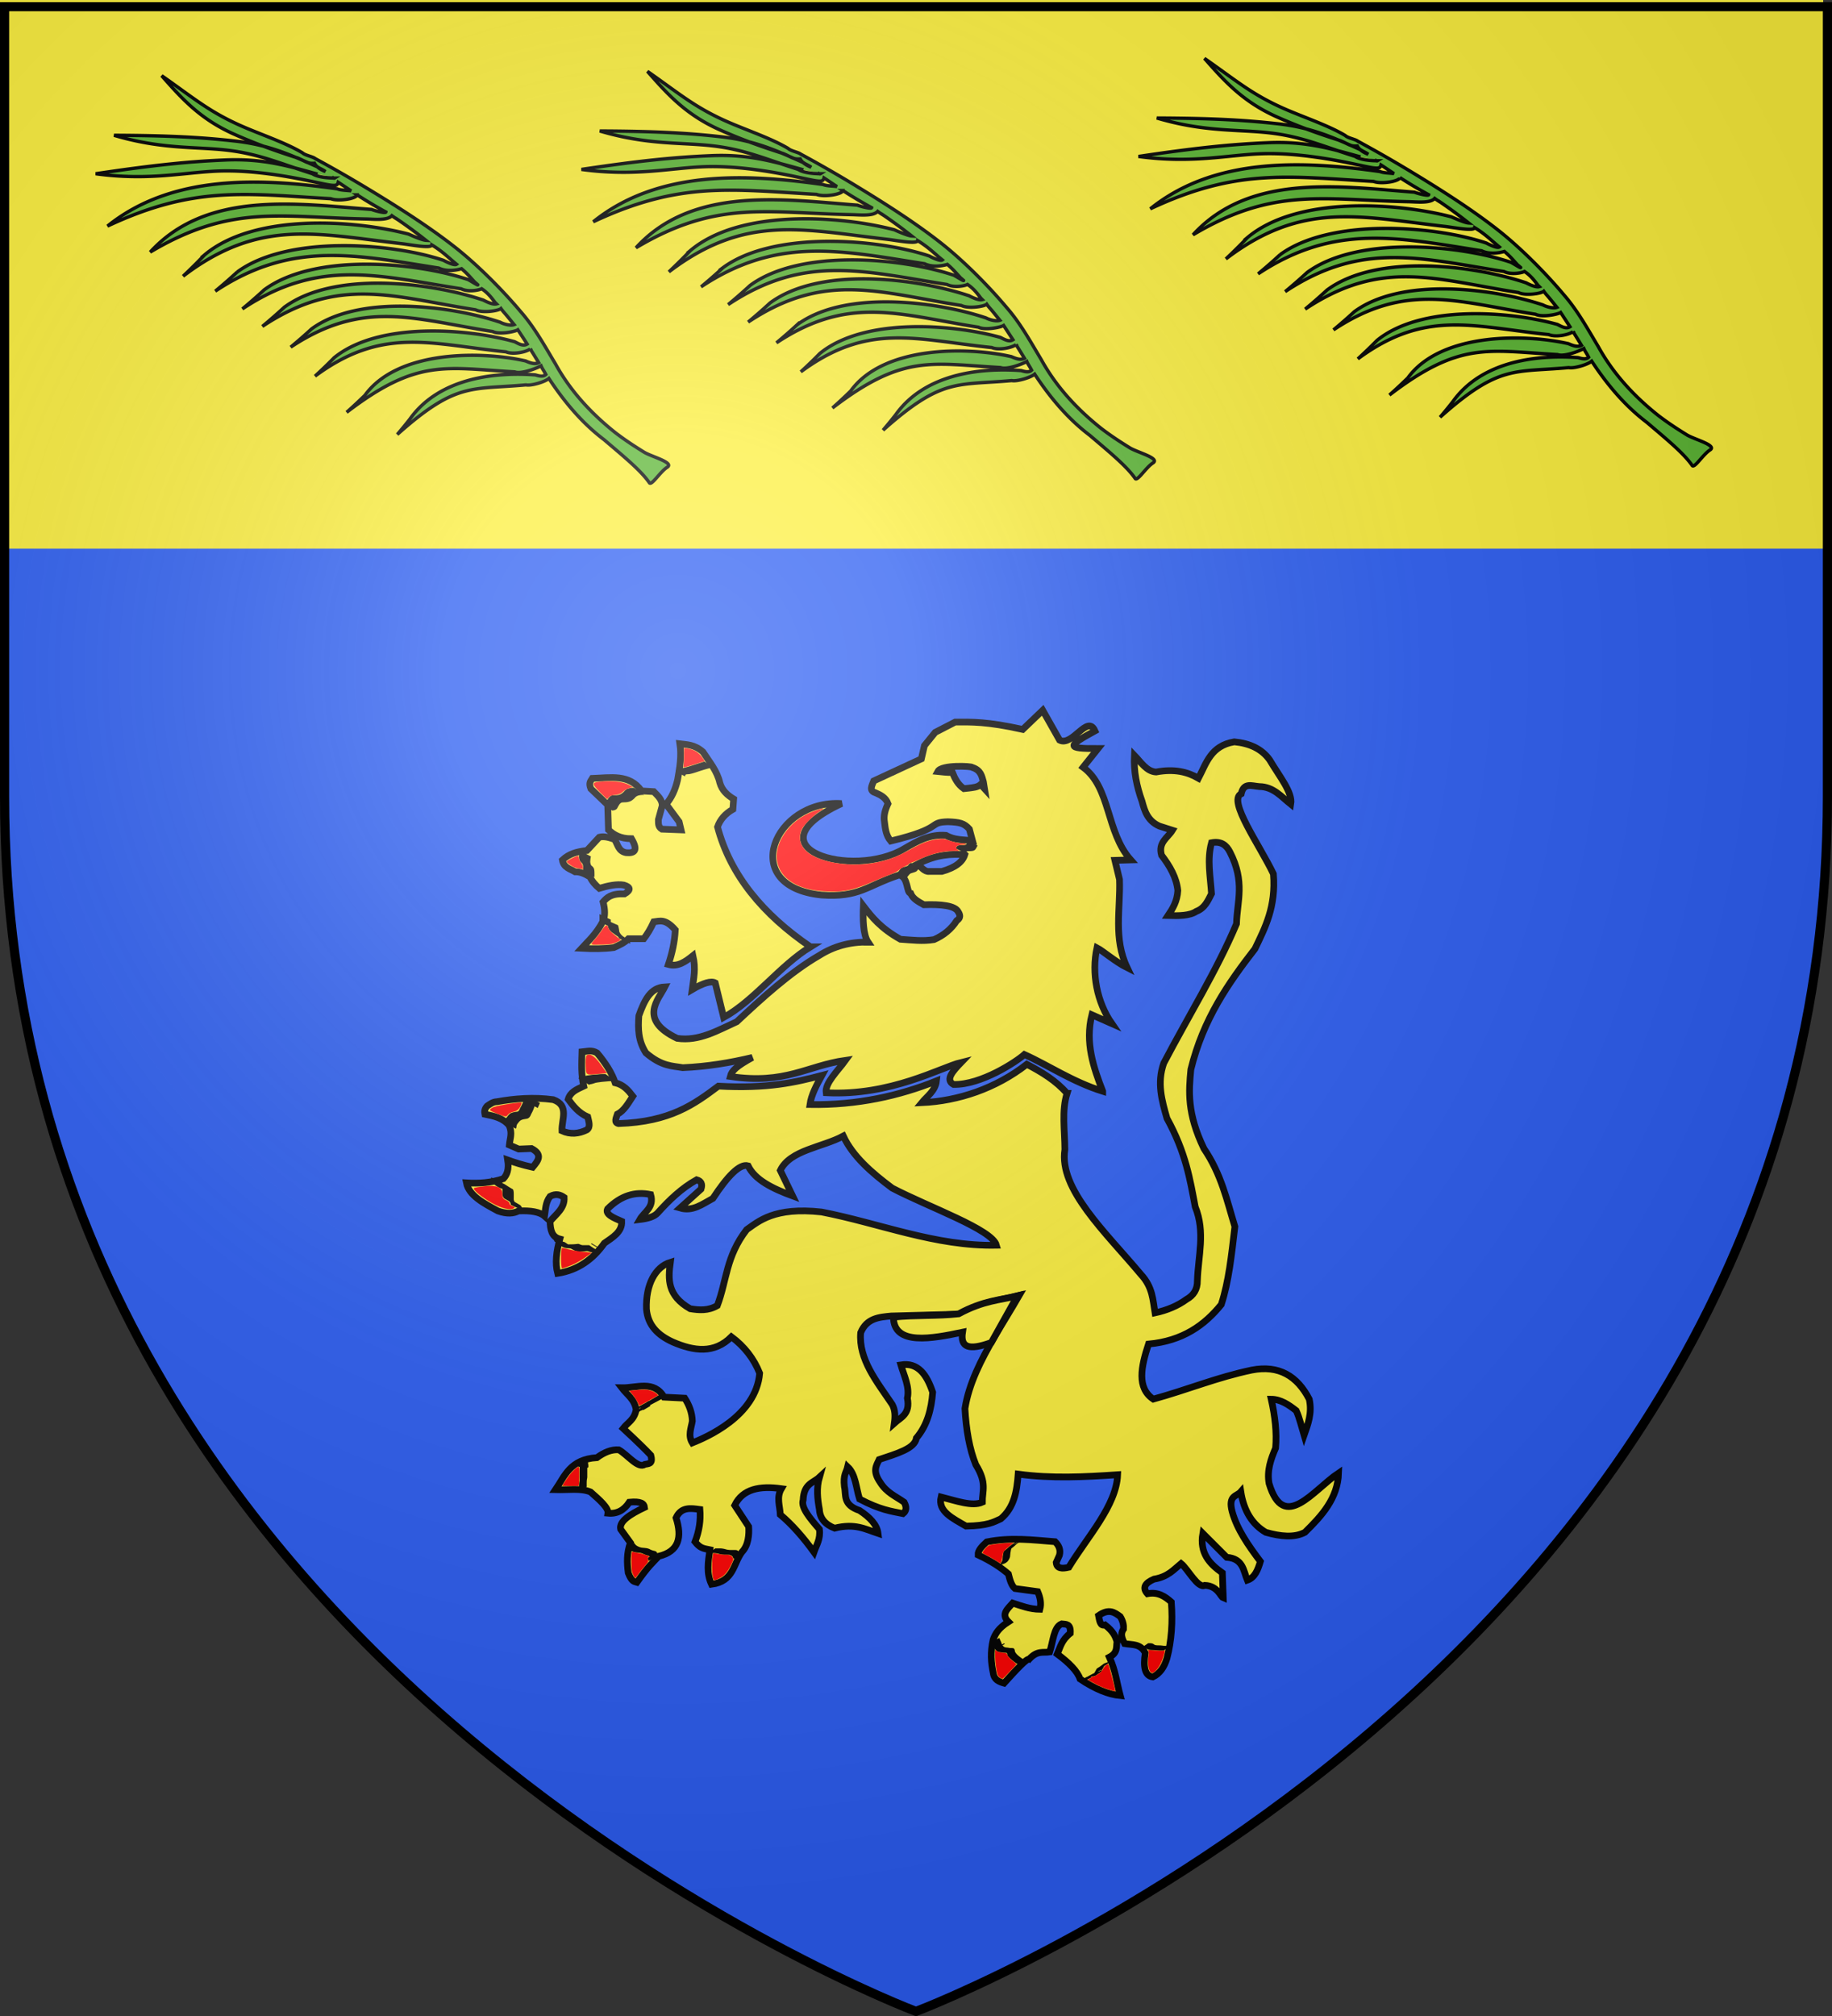 <svg xmlns="http://www.w3.org/2000/svg" xmlns:xlink="http://www.w3.org/1999/xlink" width="600" height="660" version="1.0"><rect width="100%" height="100%" fill="#333333" stroke="none"/><desc>Flag of Canton of Valais (Wallis)</desc><defs><radialGradient xlink:href="#a" id="b" cx="221.445" cy="226.331" r="300" fx="221.445" fy="226.331" gradientTransform="matrix(1.353 0 0 1.349 -77.63 -85.747)" gradientUnits="userSpaceOnUse"/><linearGradient id="a"><stop offset="0" style="stop-color:white;stop-opacity:.314"/><stop offset=".19" style="stop-color:white;stop-opacity:.251"/><stop offset=".6" style="stop-color:#6b6b6b;stop-opacity:.125"/><stop offset="1" style="stop-color:black;stop-opacity:.125"/></linearGradient></defs><g style="display:inline"><path d="M300 658.5s298.5-112.32 298.5-397.772V2.176H1.5v258.552C1.5 546.18 300 658.5 300 658.5" style="fill:#2b5df2;fill-opacity:1;fill-rule:evenodd;stroke:none;stroke-width:1px;stroke-linecap:butt;stroke-linejoin:miter;stroke-opacity:1"/><path d="M0 .034h597.112v179.583H0z" style="opacity:1;fill:#fcef3c;fill-opacity:1"/><path d="M361.152 357.267c-3.038-7.861-5.817-15.912-3.552-25.042l6.54 2.89c-4.907-7.055-6.684-16.48-4.883-24.819 2.006 1.041 6.038 4.584 9.914 6.519-4.597-9.632-2.168-19.263-2.516-28.894l-1.509-6.26 5.178-.142c-8.15-9.17-6.484-23.63-15.595-30.339l4.883-6.119c-10.742.081-9.969-.842-1.006-5.779-2.463-5.558-7.338 5.205-11.57 3.035l-5.534-9.777-6.54 6.26c-11.81-2.62-16.764-2.428-22.135-2.407l-6.54 3.37-3.522 4.335-1.006 4.334-15.595 7.224c-.584 1.524-1.637 3.197.503 3.852 1.742.75 3.418 1.584 4.172 3.595-.958 2.012-1.532 4.024-1.153 6.036.25 2.17.476 4.346 2.033 6.202 17.836-4.303 11.91-6.11 18.718-6.322 3.891.154 5.307.472 7.043 2.408l1.028 3.832c-2.9-.426-5.8-.134-8.7-1.785-5.391-.444-9.504 1.958-13.583 4.334-17.044 10.211-51.736-.232-20.604-14.738-21.967-1.423-34.147 27.093-6.617 29.94 12.422.882 14.796-2.992 25.47-6.555 3.124.754 2.31 5.798 3.764 5.99.752 1.866 2.622 2.783 4.319 3.745 5.71-.215 10.26.294 11.276 2.325.98 1.513.394 2.276-.503 2.89-1.751 2.761-4.255 4.802-7.43 6.202-3.668.61-7.337.137-11.006-.112-6.5-3.636-9.343-7.27-12.135-10.906-.182 4.215-.118 9.387 1.54 11.84-5.791-.102-11.138 1.287-15.981 4.363-9.498 5.484-18.86 14.079-27.019 21.7-6.273 2.83-12.352 6.498-19.528 5.438-12.812-6.141-6.082-12.74-4.025-16.855-4.706.247-6.637 4.261-8.521 9.461-.304 4.401-.212 8.2 2.307 12.151 5.238 4.488 8.706 4.24 12.073 4.845 8.136-.353 15.627-1.63 22.816-3.341-5.13 2.812-6.793 4.313-7.25 6.23 18.079 2.69 25.16-3.518 37.73-5.297-2.62 3.611-6.75 7.429-6.332 10.624 21.157 1.104 37.512-8.309 44.24-9.943-2.765 2.87-5.325 5.69-2.516 7.224 9.164.185 20.729-7.577 23.202-9.802 7.662 3.412 15.679 8.915 25.657 12.04z" style="fill:#fcef3c;fill-opacity:1;fill-rule:evenodd;stroke:#000;stroke-width:2.196;stroke-linecap:butt;stroke-linejoin:miter;stroke-miterlimit:4;stroke-opacity:1;stroke-dasharray:none"/><path d="M315.993 279.755c-4.419-.145-9.087-.172-15.47 3.13 1.134.996 2.337 2.569 3.773 2.408h4.15c4.707-1.322 6.858-3.255 7.547-5.538z" style="fill:#2b5df2;fill-opacity:1;fill-rule:evenodd;stroke:#000;stroke-width:2.196;stroke-linecap:butt;stroke-linejoin:miter;stroke-miterlimit:4;stroke-opacity:1;stroke-dasharray:none"/><path d="M265.434 309.973c-15.596-10.627-26.238-23.486-30.436-39.248.839-2.412 2.516-4.33 5.03-5.779l.252-3.37c-2.06-1.239-3.8-2.784-4.527-5.298-.858-3.843-3.427-6.868-5.534-10.113-2.776-2.477-5.428-2.374-7.546-2.648.608 3.932-.048 7.865-.755 11.798-.758 3.286-2.008 5.944-3.773 7.946l4.276 5.779.63 2.648-6.29-.24c-1.316-.819-1.093-2.006-1.131-3.13l1.258-4.576c-.01-1.961-1.465-3.231-2.767-4.574l-4.025-.241c-3.958-5.633-10.22-4.279-16.098-4.094-.467.837-1.3 1.324-.503 3.371l5.534 5.298.251 8.186c1.733 1.588 3.82 2.892 7.546 2.89 2.29 3.912.956 4.816-1.76 4.575-2.563-.446-2.727-2.728-3.774-4.334-2.689-1.016-4-.978-5.03-.723l-4.025 4.334c-3.515.41-5.876 1.116-8.049 3.13.393 2.47 2.51 2.876 4.15 3.853 1.843-.035 3.393.77 4.905 1.686.624 1.387 1.741 2.658 3.019 3.732 2.958-.888 5.757-1.472 8.049-1.084 2.16.658 2.449 1.59.251 2.89-4.52-.158-5.798 1.237-7.043 2.648q1.006 3.853 0 6.26c-2.347 4.37-4.695 6.348-7.043 8.91 3.664.192 7.235.205 10.565-.241 1.687-.784 3.415-1.488 4.78-2.89h5.03c1.09-1.424 2.18-3.153 3.27-5.538 1.988-.235 3.768-1.117 7.043 2.649-.205 3.948-1.055 7.69-2.264 11.317 3.11.873 5.598-.928 8.049-2.89.998 4.396.24 7.252-.252 11.077q5.535-3.251 7.547-2.168l2.766 11.317c9.963-5.464 18.468-17.02 28.424-23.115z" style="fill:#fcef3c;fill-opacity:1;fill-rule:evenodd;stroke:#000;stroke-width:2.196;stroke-linecap:butt;stroke-linejoin:miter;stroke-miterlimit:4;stroke-opacity:1;stroke-dasharray:none"/><path d="M349.465 357.961c-3.575-4.15-8.26-6.972-13.162-9.534-10.166 7.888-22.274 12.01-34.423 12.579 1.66-2.043 4.451-3.847 4.815-7.13-12.177 4.87-25.905 7.992-41.433 7.731.44-3.178 2.162-6.356 3.913-9.534-8.69 2.254-17.652 4.395-33.898 3.505-7.838 5.87-15.718 11.717-32.726 12.259-1.506-.358-.782-1.783-.356-3.065 2.148-1.081 3.559-3.574 5.063-5.889-1.469-1.912-3.011-3.754-5.796-4.406-1.053-3.251-3.173-6.503-5.9-9.755-1.82-1.08-3.138-.532-4.959-.36-.098 3.738-.307 7.477.564 11.216-2.386 1.123-4.349 1.897-5.084 4.286 1.675 2.259 3.413 4.473 6.403 5.788.35 1.576 1 3.266-.251 4.228-2.728 1.348-5.455 1.56-8.182.34-.183-3.664 2.509-8.299-2.846-10.215-6.547-.868-12.618-.37-18.498.68-1.29.028-2.207.77-3.176 1.414-.81.89-.93 1.782-.737 2.673 2.99.6 5.968 1.222 7.974 3.704 1.087 2.652.264 4.033.04 6.37l3.063 1.332 4.22-.169c3.863 2.043 2.044 4.086.355 6.13-3.559-.795-5.944-1.59-8.181-2.384.493 3.154-.248 4.89-1.423 6.13-4.032 1.35-8.063 1.61-12.095 1.361.818 4.11 5.57 6.65 10.316 9.194 2.997 1.069 5.1.853 6.759 0 3.948-.186 6.935.285 8.537 1.703.332-2.157.198-4.313 1.779-6.47 1.938-1.025 3.352-.546 4.624.34.199 3.563-2.643 5.462-4.624 7.833.104 2.62.457 5.063 3.202 5.788-1.12 4.028-1.598 7.85-.712 11.238 6.712-1.062 11.6-4.645 15.296-9.876 2.756-1.927 5.846-3.676 5.692-7.15-2.665-1.167-5.539-2.297-4.625-4.087 4.373-4.377 9.062-5.755 14.104-4.688 1.24 4.272-2.108 5.617-3.558 8.173 2.511-.297 4.643-.867 5.818-2.123 3.849-4.301 7.956-8.19 12.806-10.896 1.43.411 2.003 1.37 1.423 3.064l-6.863 6.188c4.158 1.216 7.246-1.247 10.754-3.144 4.744-7.207 8.795-11.492 11.53-10.676 2.24 4.643 8.028 7.457 14.585 9.875l-4.038-8.372c3.212-6.669 13.709-7.528 20.632-11.237 3.112 6.643 9.244 11.972 16.007 17.026 12.12 6.321 32.732 13.546 34.15 18.728-19.99.388-38.197-7.192-57.272-10.896-15.52-1.723-20.666 3.098-24.545 5.789-6.835 8.865-6.456 16.58-9.604 24.858-2.965 1.726-5.93 1.512-8.893 1.021-7.53-4.317-7.23-9.618-6.486-15.203-4.949 1.524-8.107 7.342-7.826 15.324.449 5.377 3.823 8.6 8.62 10.776 6.957 3.014 13.585 3.899 19.209-1.703 4.251 3.174 7.345 7.14 9.249 11.919-1.168 14.11-17.688 21.059-22.055 22.814-1.481-2.383-.393-4.767 0-7.15-.093-2.85-1.059-5.283-2.49-7.492l-6.759-.34c-3.347-5.667-8.992-2.976-13.873-3.065 1.699 2.233 4.23 3.79 4.728 7.171-.604 3.35-2.77 4.206-4.268 6.13 4.931 4.576 7.47 7.091 9.062 8.791.838 3.051-.864 2.695-1.948 2.986-2.187 1.562-5.69-3.173-8.537-4.767-2.386-.173-4.772.81-7.158 2.562-8.793.55-10.52 5.984-13.578 10.498 4.135.123 8.3-.593 11.487.74 3.024 2.64 5.95 5.253 5.692 6.95 3.034.3 5.317-1.015 7.01-3.604 3.801-.364 4.846.471 4.98 1.703-4.747 2.255-8.4 4.577-7.826 7.15l3.202 4.427c-1.23 3.292-1.145 6.584-.712 9.876 1.182 3.032 1.984 2.793 2.846 3.064 3.851-5.434 5.14-6.37 7.114-8.513 6.66-1.57 7.736-6.223 5.692-12.6 1.726-3.652 4.794-3.133 7.826-2.723.29 3.525-.222 7.051-1.61 10.577 1.663 2.065 2.54 2.156 4.873 2.62-.583 3.997-1.193 7.618.524 11.3 7.34-.954 7.111-6.737 9.96-10.557 2.183-2.213 2.383-5.799 2.217-8.334l-4.58-6.968c2.65-5.42 8.298-6.428 15.295-5.449-1.686 2.838-.486 5.676-.355 8.513 3.852 3.241 7.51 7.414 11.027 12.26.815-2.338 2.197-4.27 1.779-7.492-3.153-3.617-6.128-7.177-5.336-9.535.24-5.443 3.26-5.563 5.336-7.491-1.013 3.518-.646 7.037 0 10.556.16 2.84 1.8 4.894 4.98 6.13 6.638-1.702 10.14.352 14.229 1.702-.344-2.853-2.693-5.28-6.047-7.492-5.636-1.897-4.328-5.04-4.98-7.832-.447-3.947.614-4.53 1.067-6.47 2.657 2.483 2.748 6.931 3.913 10.557 6.821 3.578 10.304 3.961 14.229 4.767 1.172-.912 1.194-2.192.355-3.746-2.708-1.917-5.73-3.087-7.826-6.47-2.644-3.816-1.258-5.527-.355-7.491 5.684-1.925 11.69-3.558 12.198-7.03 3.572-4.208 4.908-9.432 5.336-14.984-1.937-5.799-4.814-9.879-10.42-8.974 1.069 3.633 2.926 7.265 2.134 10.897.994 5.269-2.104 6.23-4.268 8.173.298-2.172.32-4.277-.712-6.13-5.046-7.49-11.053-14.775-10.316-23.496 1.999-4.768 6.002-5.057 9.96-5.448l22.39-.602c2.8-1.58 5.46-2.622 8.051-3.404 3.909-1.18 7.664-1.77 11.514-2.725-2.594 4.5-5.415 8.974-8.045 13.471-4.506 7.704-8.45 15.475-9.72 23.566.395 7.038 1.486 13.276 3.557 18.388 3.748 6.025 2.085 8.595 2.134 12.26-3.306 1.498-8.626-.471-13.517-1.703-1.15 4.706 3.836 6.994 8.182 9.534 7.213-.14 9.02-1.315 11.383-2.384 4.39-3.687 5.269-9.055 5.691-14.642 11.028 1.496 21.552.943 32.58.2-.41 10.102-9.82 20.204-16.008 30.306-2.185.514-3.934.473-4.121-1.562l1.067-2.383c.463-1.835-.215-3.233-1.423-4.427-7.29-.56-14.458-1.526-22.389.062-1.554 1.421-2.943 2.843-2.846 4.265 4.425 2.076 7.52 4.153 9.939 6.229.48 1.921.996 3.79 2.134 4.767l7.47 1.022c.822 1.93 1.227 3.86.712 5.789-3.194-.023-6.023-1.094-8.893-2.043-1.648 1.87-3.957 3.643-1.423 6.129-3.325 2.129-4.3 3.976-4.98 5.789-.993 4.202-.671 7.65 0 10.896.317 2.382 1.928 2.907 3.557 3.406 3.98-4.41 7.513-8.177 8.182-7.832 2.764-2.996 4.608-2.03 6.758-2.384 1.13-3.331 1.28-8.164 3.913-9.194 1.396.165 3.057-.177 2.846 3.065-2.888 2.27-3.265 4.54-4.269 6.81 3.884 2.872 6.602 5.62 7.47 8.173 4.902 3.291 9.267 5.045 13.162 5.448-1.145-4.187-1.517-8.127-3.557-12.6 2.8-1.466 2.195-3.34 2.49-5.107-.526-1.604-1.091-3.217-3.913-5.449-1.623.507-1.804-1.404-2.134-3.064 3.469-2.407 5.28-1.008 7.114.34.926 1.544 1.144 2.862 1.068 4.087-1.157 1.589-.463 3.178.355 4.767 2.459.43 5.241-.068 6.76 3.065-.693 4.504-.167 7.493 2.49 7.832 2.233-1.05 3.73-3.155 4.624-6.13 1.515-5.797 1.919-11.949 1.423-18.388-2.103-1.878-4.399-3.384-7.826-2.724-1.728-1.923-.833-3.487 2.134-4.767 4.653-.78 6.453-3.119 8.893-5.108 2.253 1.817 5.512 8.284 7.765 7.134 4.267.168 5.136 3.733 6.047 4.086l-.294-8.156c-4.185-2.963-7.525-6.483-6.403-12.94l7.826 7.833c5.398.412 5.462 4.36 6.758 7.491 2.469-.842 3.452-3.39 4.269-6.13-3.92-5.219-7.639-10.493-9.249-16.344-1.379-5.375 1.484-4.885 2.846-6.47 1.005 6.405 3.823 10.727 8.182 13.28 4.837 1.36 9.304 1.835 12.806 0 5.557-5.457 10.741-11.114 11.027-19.41-8.28 5.53-17.91 19.634-22.766 3.406-.755-4.26.578-7.95 2.134-11.578.46-5.156-.211-10.529-1.423-16.005 3.15.038 5.692 1.815 8.182 3.746 1.12 2.44 1.753 5.345 2.573 8.073 1.273-3.65 2.698-7.236 1.696-11.819-3.917-7.56-9.91-11.278-18.854-9.534-11.4 2.394-20.666 6.309-32.223 9.514-5.456-3.689-4.017-10.556-1.57-18.027 11.182-1.031 18.328-6.154 23.833-12.94 2.472-7.63 3.324-15.962 4.455-25.518-2.607-8.52-4.369-17.04-10.147-25.56-5.547-11.536-4.949-18.737-4.268-25.88 4.058-16.58 12.308-28.29 20.987-39.5 3.36-6.984 6.922-13.79 6.048-24.517-4.418-9.313-15.089-24.076-10.546-26.241.846-3.818 3.473-2.532 5.921-2.363 4.661.057 7.225 3.327 10.316 5.789.671-3.876-3.732-9.093-6.906-14.502-2.614-3.685-6.631-5.452-11.591-5.93-7.684 1.266-9.165 6.985-11.74 11.919-3.595-2.088-7.936-3.157-13.873-2.043-3.113-.16-4.938-3.197-7.114-5.449-.261 5.169.742 10.135 2.49 14.983.862 3.275 1.87 6.472 5.692 8.173l4.268 1.362c-1.536 2.5-4.738 3.938-3.557 8.172 2.761 3.59 4.91 7.349 5.336 11.578-.212 3.542-1.674 5.89-3.202 8.172 3.553.108 7.015.108 9.25-1.362 2.797-1.058 3.8-3.491 4.98-5.789-.352-5.561-1.507-11.123 0-16.685 3.145-.6 4.906.786 6.047 3.065 5.026 9.775 2.339 16.076 2.134 23.496-6.41 15.21-15.872 30.42-23.833 45.63-2.258 6.432-.607 12.241 1.067 18.047 6.244 11.377 7.545 20.05 9.249 28.944 3.38 8.31.96 16.157.711 24.177.047 2.886-1.258 4.848-3.557 6.13-2.922 2.135-6.389 3.575-10.316 4.426-.71-4.2-.723-8.4-4.625-12.599-11.583-13.84-26.933-27.932-24.9-40.862-.024-6.213-1.087-12.757.711-18.389z" style="fill:#fcef3c;fill-opacity:1;fill-rule:evenodd;stroke:#000;stroke-width:2.196;stroke-linecap:butt;stroke-linejoin:miter;stroke-miterlimit:4;stroke-opacity:1;stroke-dasharray:none"/><path d="M307.134 252.57c1.23-2.326 11.295-1.705 11.205-1.362 2.965.93 3.19 2.91 3.735 4.768l.356 2.213-1.245-1.362c-1.067.964-2.527.99-3.913 1.192l-1.6.17c-1.965-1.366-2.932-3.278-3.736-5.278-2.106.008-3.313-.2-4.802-.34z" style="fill:#2b5df2;fill-opacity:1;fill-rule:evenodd;stroke:#000;stroke-width:2.196;stroke-linecap:butt;stroke-linejoin:miter;stroke-miterlimit:4;stroke-opacity:1;stroke-dasharray:none"/><path d="M292.6 431.208c.119 9.49 12.758 6.997 22.638 4.936-.732 4.87 1.865 6.128 9.433 3.371l8.552-15.29c-5.759 1.463-11 1.464-19.243 5.9-7.126.782-13.93.33-21.38 1.083z" style="fill:#fcef3c;fill-opacity:1;fill-rule:evenodd;stroke:#000;stroke-width:2.196;stroke-linecap:butt;stroke-linejoin:miter;stroke-miterlimit:4;stroke-opacity:1;stroke-dasharray:none"/><path d="M207.588 257.901c-.59.002-1.19.06-1.748.25-.538.1-.887.401-1.274.745-.3.411-.691.716-1.111 1.007-.466.298-1.008.373-1.554.416-.552.01-1.086.01-1.625.125-.408.18-.718.521-.994.854-.23.406-.483.801-.687 1.22-.19.394-.568.445-.976.49-.333.02-.164.012-.506.023l3.374 2.318c.361-.03.182-.01.538-.059.52-.117.957-.327 1.192-.813.184-.39.423-.755.642-1.128.228-.26.466-.55.828-.626.53-.083 1.067-.038 1.599-.107.598-.084 1.174-.236 1.67-.586.432-.3.82-.636 1.15-1.041a2.43 2.43 0 0 1 1.165-.597 5.8 5.8 0 0 1 1.696-.14zM189.846 278.494q-.148.933-.212 1.876c-.02.501.086.984.29 1.443.225.317.528.574.773.88.249.39.268.854.293 1.298.017.444.014.888.013 1.332l3.696 1.804c.001-.449.005-.897-.003-1.346-.014-.493-.024-.996-.19-1.468-.152-.323-.453-.701-.772-.883-.307-.348-.365-.802-.425-1.241.032-.607.075-1.217.22-1.81zM198.616 301.22c.27.57.39 1.187.472 1.804.056.482.206.936.491 1.337.237.319.52.608.823.87.33.215.661.43.956.687.325.225.653.447.977.674.206.15.308.354.363.59l3.729 1.787c.006-.31-.053-.6-.233-.865a3.3 3.3 0 0 0-.968-.696c-.327-.226-.596-.52-.941-.724-.372-.16-.586-.476-.886-.727-.28-.393-.53-.674-.603-1.177a9 9 0 0 0-.392-1.882z" style="fill:#000;fill-opacity:1;stroke:#000;stroke-width:5.19;stroke-miterlimit:4;stroke-opacity:0;stroke-dasharray:none"/><path d="M196.331 299.266c.028.617.02 1.234.018 1.852-.005.27.052.529.118.789l3.772 1.681a1.8 1.8 0 0 1-.204-.672c-.002-.612-.01-1.224.018-1.834z" style="fill:#000;fill-opacity:1;stroke:#000;stroke-width:5.19;stroke-miterlimit:4;stroke-opacity:0;stroke-dasharray:none"/><path d="M199.397 261.006c.31-.403.907-.627 2.077-.779 1.284-.167 1.839-.397 2.55-1.057.5-.465 1.442-.995 2.092-1.178l1.181-.334-1.384-.721c-1.812-.944-4.73-1.328-8.384-1.102-4.044.25-4.057.521-.196 4.344.785.778 1.473 1.41 1.528 1.404s.296-.265.536-.577zM190.846 283.685c-.099-.473-.434-1.17-.745-1.548-.31-.378-.565-.982-.565-1.342 0-.555-.097-.627-.633-.472-.974.282-3.306 1.528-3.306 1.767 0 .235 1.508 1.364 2.392 1.791.31.15 1.12.36 1.8.468l1.237.197zM200.79 308.896a17 17 0 0 0 1.767-.74l.782-.4-1.32-1.065c-1.939-1.563-2.63-2.296-2.809-2.977-.303-1.158-.905-.96-1.964.642-.56.847-1.48 2.085-2.045 2.751-2.036 2.401-2.197 2.156 1.405 2.143 1.852-.007 3.614-.156 4.184-.354z" style="fill:red;fill-opacity:1;stroke:#000;stroke-width:1.101;stroke-miterlimit:4;stroke-opacity:0;stroke-dasharray:none"/><path d="M198.303 351.624c-.711.02-1.422-.01-2.13.065-.874.124-1.766.106-2.636.243-.66.108-1.32.159-1.966.326-.478.235-.99.35-1.519.41-.286.046-.464.192-.658.382l3.545 2.098a.95.95 0 0 1 .508-.192c.534-.093 1.038-.26 1.545-.443.628-.15 1.276-.194 1.911-.305.867-.09 1.736-.156 2.604-.235a42 42 0 0 1 2.176.001zM171.81 359.5c-.294.694-.531 1.41-.85 2.096-.234.52-.535 1.007-.763 1.53-.183.409-.357.707-.817.83-.482.025-.938.134-1.409.226-.261.151-.585.174-.834.347-.12.084-.22.19-.335.282-.332.291-.565.657-.84.993-.335.407-.452.897-.521 1.399-.057.256-.014.141-.118.348l3.624 1.967c.149-.3.091-.144.173-.468.046-.435.12-.86.419-1.21.25-.318.485-.646.799-.913.306-.243.665-.376 1.05-.472.484-.104.98-.134 1.451-.282.502-.243.771-.615.978-1.11.218-.523.533-1.003.749-1.53.29-.673.498-1.384.853-2.031z" style="fill:#000;fill-opacity:1;stroke:#000;stroke-width:5.19;stroke-miterlimit:4;stroke-opacity:0;stroke-dasharray:none"/><path d="M176.153 362.737c.125-.508.412-.953.592-1.443l.095-.204-3.623-1.951-.107.236c-.173.509-.458.97-.64 1.477zM160.882 385.447c-.013.599.026 1.141.36 1.657a7.24 7.24 0 0 0 5.077 2.417c.348.006.71-.013 1.04.115.066.025.243.14.181.107q-1.709-.925-3.414-1.854c.391.247.394.727.422 1.132.022.534.014 1.069.01 1.603-.04.492.071.941.297 1.377.116.15.26.334.431.431 1.243.704 2.521 1.349 3.748 2.076.306.182-9.995-5.513.352.203 1.309.536 3.515 1.852-2.834-1.604-.11-.06.201.152.288.242.341.289.429.682.486 1.094l3.721 1.77c-.034-.46-.07-.941-.358-1.33-.046-.044-.098-.084-.139-.133-.046-.056-.056-.142-.12-.179-1.45-.856-2.807-1.658-4.288-2.365 11.343 6.293-8.297-4.649 3.02 1.696.473.264-.95-.61-.485-.307-.319-.309-.445-.736-.423-1.166.003-.54.01-1.08.003-1.62-.015-.49-.019-1-.257-1.445-3.188-1.779-2.71-2.108-5.019-2.203-.266-.03-.53-.058-.783-.151-.08-.03-.304-.147-.23-.105 2.86 1.634 4.48 2.473 3.096 1.754-.452-.38-.53-.835-.46-1.396zM192.958 407.641c-.691.02-1.383.017-2.074.015-.535-.03-.97-.318-1.479-.44-.451.029-.898.097-1.35.128-.538.03-1.078.033-1.617.036-.501.064-.875-.229-1.315-.383-1.151-.77-3.084-1.67 3.051 1.662.06.032-.104-.085-.163-.118-3.719-2.095-2.354-1.717-3.957-2.138-.51-.099-1.035-.1-1.554-.105-1.22-.384-4.152-2.138 3.011 1.683.052.027-.097-.066-.136-.109-.02-.02-.202-.295-.219-.32l-.09-.172-3.78-1.675.068.213.09.192c.037.054.081.105.112.163.036.068.02.174.088.215 1.7 1.033 2.547 2.08 4.208 2.153.499.018 1.011.033 1.476.227 1.3.685.767.406-3.195-1.792-.057-.032.11.074.167.107 1.048.596 2.68 1.681 4.095 2.281.45.196.903.29 1.402.248a26 26 0 0 0 1.64-.054c.416-.034.854-.129 1.26-.006.498.175.98.36 1.525.325.705-.002 1.41-.005 2.116.015zM193.76 407.036l-.188.19 3.535 2.09.184-.142z" style="fill:#000;fill-opacity:1;stroke:#000;stroke-width:5.19;stroke-miterlimit:4;stroke-opacity:0;stroke-dasharray:none"/><path d="M192.66 407.766a6 6 0 0 1-.23 1.126l3.64 1.895c.108-.376.206-.751.273-1.136zM317.16 275.164c-.226.442-.394.927-.754 1.288-.328.232-.745.23-1.136.243-.458-.009-.9-.011-1.349.084-.49.15-.713.528-.846.974l3.044 1.581c.088-.353.24-.597.644-.655.437-.064.879-.021 1.319-.054.474-.042.936-.122 1.285-.46.345-.401.534-.884.8-1.333zM298.442 282.515c-.505.073-.753.413-1.016.788-.222.252-.585.316-.9.427-.362.088-.732.18-1.063.346-.351.123-.541.44-.785.688-.237.297-.455.607-.676.915l2.984 1.683c.219-.293.424-.595.663-.874.21-.229.39-.476.708-.575.344-.125.697-.225 1.048-.33.38-.145.774-.257 1.013-.603.214-.311.409-.54.84-.506z" style="fill:#000;fill-opacity:1;stroke:#000;stroke-width:5.19;stroke-miterlimit:4;stroke-opacity:0;stroke-dasharray:none"/><path d="M274.07 291.895c3.792-.218 6.63-1.013 12.151-3.403 2.214-.958 4.817-2.027 5.784-2.374.986-.355 2.041-.914 2.402-1.274.354-.354 1.224-.889 1.934-1.19s1.29-.65 1.29-.778.287-.301.636-.385 1.694-.634 2.989-1.222c4.056-1.841 7.506-2.665 11.236-2.683 1.821-.009 1.875-.023 1.258-.344-1.251-.65-.462-1.667 1.294-1.667.595 0 1.147-.1 1.227-.224.085-.133-.179-.225-.647-.225-1.317 0-3.486-.453-5.088-1.062-1.465-.558-1.581-.568-3.604-.31-2.729.347-4.982 1.202-8.714 3.305-4.718 2.658-7.979 3.824-12.778 4.568-8.017 1.244-17.226-.403-21.153-3.783-2.318-1.995-2.946-4.776-1.667-7.388.732-1.496 3.69-4.453 5.768-5.765.743-.47 1.305-.899 1.248-.953-.182-.174-2.78.634-4.555 1.417-6.876 3.034-11.542 9.979-10.58 15.746.962 5.761 6.838 9.468 15.7 9.904 1.612.079 3.353.12 3.869.09z" style="fill:red;fill-opacity:1;stroke:#000;stroke-width:.918;stroke-miterlimit:4;stroke-opacity:0;stroke-dasharray:none"/><path d="M230.686 249.3c-1.247.43-2.509.822-3.769 1.217-1.183.389-2.372.771-3.608.974-.518.105-1.068-.024-1.549.21-.302.218-.351.552-.445.877l3.046 1.59c.067-.215.058-.495.283-.618.479-.118.994-.046 1.471-.189 1.201-.27 2.352-.7 3.52-1.076a72 72 0 0 1 2.524-.743c.043-.011.923-.242 1.07-.267.09-.015.183-.011.273-.017z" style="fill:#000;fill-opacity:1;stroke:#000;stroke-width:5.19;stroke-miterlimit:4;stroke-opacity:0;stroke-dasharray:none"/><path d="m227.584 250.187 3.219-1.014-.838-1.208c-1.15-1.658-2.754-2.626-4.846-2.927l-1.066-.153-.022 2.628c-.011 1.446-.084 2.87-.161 3.165-.19.72-.079.705 3.714-.49z" style="fill:red;fill-opacity:1;stroke:#000;stroke-width:.918;stroke-miterlimit:4;stroke-opacity:0;stroke-dasharray:none"/><path d="m196.043 351.57 2.682-.265-1.978-2.803c-1.939-2.747-3.664-3.843-4.616-2.931-.252.241-.395 1.73-.317 3.306.158 3.213-.001 3.112 4.23 2.693zM166.299 364.983c.272-.417 1.136-.882 1.919-1.032q1.423-.272 2.16-1.634c.404-.749.552-1.362.329-1.362-2.115 0-8.527 1.128-9.389 1.65-1.328.808-1.232.913 1.96 2.155 2.344.913 2.56.929 3.02.223zM168.22 395.582c.515-.33.442-.478-.352-.719-.55-.167-1-.56-1-.875s-.527-.8-1.172-1.082c-.901-.393-1.173-.85-1.175-1.98-.005-2.218-1.698-2.971-5.773-2.568-1.745.173-3.32.457-3.503.631-.49.47 2.604 3.019 5.931 4.885 3.056 1.715 5.943 2.415 7.044 1.708zM186.797 414.34c1.29-.484 3.4-1.635 4.69-2.557l2.344-1.677-2.814-.286c-1.547-.157-3.657-.506-4.689-.775-1.031-.269-2.034-.494-2.227-.5s-.352 1.505-.352 3.356c0 1.852.158 3.356.352 3.343s1.407-.42 2.696-.904z" style="fill:red;fill-opacity:1;stroke:#000;stroke-width:1.835;stroke-miterlimit:4;stroke-opacity:0;stroke-dasharray:none"/><path d="M216.424 456.363c.42.36.709.807.965 1.276l-4.856 2.587c-.216-.405-.46-.787-.872-1.047z" style="fill:#000;fill-opacity:1;stroke:#000;stroke-width:8.304;stroke-miterlimit:4;stroke-opacity:0;stroke-dasharray:none"/><path d="m212.625 458.598.186.302-4.842 2.638-.19-.251zM211.915 459.717c.237.216.384.491.556.75l-2.42 1.313c-.164-.256-.31-.52-.56-.718z" style="fill:#000;fill-opacity:1;stroke:#000;stroke-width:8.304;stroke-miterlimit:4;stroke-opacity:0;stroke-dasharray:none"/><path d="M210.682 461.655a6 6 0 0 1-.788-.797c-.082-.135-.178-.26-.263-.393l2.429-1.317c.08.125.167.244.242.371.222.272.462.527.761.728z" style="fill:#000;fill-opacity:1;stroke:#000;stroke-width:8.304;stroke-miterlimit:4;stroke-opacity:0;stroke-dasharray:none"/><path d="M208.974 462.365c-.19-.176-.385-.338-.554-.533l2.399-1.344c.158.177.339.33.536.468zM210.95 459.816l.054.437-2.464 1.211c-.044-.29-.02-.15-.073-.416zM192.544 478.596q.1.615.143 1.236c.026.187.01.369-.027.553l-2.54 1.114a.64.64 0 0 0 .088-.47c-.021-.399-.05-.8-.148-1.191z" style="fill:#000;fill-opacity:1;stroke:#000;stroke-width:8.304;stroke-miterlimit:4;stroke-opacity:0;stroke-dasharray:none"/><path d="M192.345 478.619c-.019.406-.014.813-.012 1.22l.003 1.13v2.129c.014.34.001.672-.07 1.006a5 5 0 0 0-.11.955c-.012.35-.01.702-.01 1.054v.71l-2.493 1.188v-.71c-.001-.354-.003-.708.004-1.062a6 6 0 0 1 .085-.991c.07-.321.14-.63.101-.962v-2.13l.004-1.133c0-.403.007-.806-.012-1.208z" style="fill:#000;fill-opacity:1;stroke:#000;stroke-width:8.304;stroke-miterlimit:4;stroke-opacity:0;stroke-dasharray:none"/><path d="M189.618 480.283c-.238-.215-.481-.421-.689-.665l2.407-1.34c.186.231.42.42.664.597zM207.74 505.136c.212.391.486.716.886.948q.7.423 1.513.584c.428.052.853.07 1.278.135.446.029.863.153 1.271.315a5.1 5.1 0 0 0 1.608.609c.436.108.694.204.893.599.118.36-.013.487-.32.664-.234.147-.106.376-.02.571l.062.155-2.45 1.273q-.03-.072-.058-.144c-.134-.284-.27-.556-.14-.868.069-.073.102-.127.203-.164.132-.049.296-.01.277-.196-.13-.285-.444-.331-.738-.414-.57-.15-1.102-.382-1.628-.634a5.5 5.5 0 0 0-1.24-.265c-.43-.055-.868-.053-1.29-.157a6 6 0 0 1-1.559-.663c-.41-.267-.709-.607-.971-1.004zM234.3 506.902c.53.017 1.059.01 1.588.008.56.006 1.123.12 1.66.261a6 6 0 0 0 1.335.253c.375.02.752.018 1.128.017.375.014.756-.038 1.125.032.198.054.324.171.455.31l-2.398 1.365a.55.55 0 0 0-.347-.163c-.366-.019-.733 0-1.1-.006-.381-.001-.764-.002-1.144-.041a8 8 0 0 1-1.336-.3 6.8 6.8 0 0 0-1.63-.199c-.536-.002-1.074-.008-1.61.008z" style="fill:#000;fill-opacity:1;stroke:#000;stroke-width:8.304;stroke-miterlimit:4;stroke-opacity:0;stroke-dasharray:none"/><path d="M241.331 507.517c.383.193.72.414.984.741.153.25.25.523.379.784l-2.44 1.291c-.124-.243-.21-.5-.342-.74-.238-.287-.56-.477-.92-.611z" style="fill:#000;fill-opacity:1;stroke:#000;stroke-width:8.304;stroke-miterlimit:4;stroke-opacity:0;stroke-dasharray:none"/><path d="M207.585 515.96c-.2-.367-.457-.991-.57-1.387-.229-.791-.314-5.403-.114-6.146.11-.407.187-.448.63-.325.278.078 1.033.233 1.677.345s1.542.35 1.993.53.983.38 1.181.445c.35.113.35.125.013.355-.292.2-.318.335-.162.838.175.567.127.669-.876 1.853a74 74 0 0 0-2.157 2.706c-.603.798-1.13 1.452-1.173 1.452s-.242-.3-.442-.666zM184.221 486.374c0-.197 1.814-2.888 2.574-3.82.962-1.177 2.252-2.298 2.645-2.298.239 0 .284.39.282 2.44-.001 1.341-.055 2.738-.12 3.104l-.117.665h-2.632c-1.448 0-2.632-.04-2.632-.091zM209.27 460.159c-.001-.483-1.205-2.55-2.092-3.593-.52-.61-.945-1.147-.945-1.192 0-.18 4.653-.522 5.56-.41 1.268.158 2.617.71 3.254 1.331l.51.497-1.01.583c-3.706 2.144-5.278 2.973-5.278 2.784zM233.553 516.67c-.324-1.009-.444-4.725-.21-6.502.115-.868.242-1.61.283-1.648s.704.054 1.474.204 1.886.273 2.479.273c1.431 0 1.992.225 2.359.944.297.583.288.634-.377 2.068-.86 1.857-1.645 3.003-2.62 3.827-.73.615-2.457 1.494-2.946 1.498-.126 0-.325-.298-.442-.664z" style="fill:red;fill-opacity:1;stroke:#000;stroke-width:.734;stroke-miterlimit:4;stroke-opacity:0;stroke-dasharray:none"/><path d="M331.81 505.87c4.06-2.495 2.188-1.16 1.305-.502-.325.208-.564.502-.847.752-.263.211-.537.412-.789.635-.257.17-.345.407-.395.686-.02.309-.112.606-.163.91-.049.404-.06.81-.113 1.213-.041.359-.214.674-.38.992-.146.257-.284.503-.508.708-.82.717-2.297 1.334-3.023 1.704-.771.393 1.524-.815 2.286-1.223l-2.622.944c8.092-4.338-2.039 1.136.767-.419.222-.221.423-.338.533-.65.21-.266.347-.591.452-.905.062-.402.065-.801.092-1.206.038-.307.133-.602.165-.908.03-.308.065-.629.307-.861.277-.199.518-.443.795-.643.33-.213.542-.532.853-.767.196-.126.354-.264.533-.409.892-.72 1.786-1.162 2.966-1.679zM328.797 537.99c.223.095.112.04.333.168l-2.345 1.433c-.196-.082-.095-.05-.3-.094z" style="fill:#000;fill-opacity:1;stroke:#000;stroke-width:8.304;stroke-miterlimit:4;stroke-opacity:0;stroke-dasharray:none"/><path d="M327.284 536.235c.2.508.443 1 .654 1.504.142.47.354.896.706 1.258.312.278.705.349 1.118.379.343.018.673.11 1.016.144.355.042.716-.005 1.066.066.368.145.463.476.516.814.037.195.046.327.157.51.468.783 1.272 1.36 2.007 1.91.667.432.34.237.976.59l-2.28 1.372c-.618-.391-.3-.178-.949-.643-.71-.562-1.635-1.25-2.16-1.967-.13-.18-.17-.352-.233-.552-.026-.227-.038-.482-.327-.525-.354-.023-.71-.013-1.062-.061-.337-.047-.668-.13-1.009-.147-.464-.07-.885-.217-1.213-.549-.356-.394-.63-.83-.755-1.338a12 12 0 0 0-.686-1.481zM358.74 548.587c-.377.054-.734.193-1.084.33l2.2-1.62a7 7 0 0 1 1.13-.3z" style="fill:#000;fill-opacity:1;stroke:#000;stroke-width:8.304;stroke-miterlimit:4;stroke-opacity:0;stroke-dasharray:none"/><path d="M364.231 543.622c-.335.232-.674.46-.994.711-.298.217-.59.444-.896.65-.242.14-.485.282-.696.462-.17.207-.263.457-.39.687-.158.22-.267.46-.39.697-.107.257-.301.438-.519.614-2.243 1.667-1.83 1.112-3.298 1.526-.052.012-.105.015-.154.033-.09.031-.34.164-.258.12.723-.39 2.903-1.542 2.18-1.153q-1.267.678-2.534 1.355c.089-.022-.381.181-.289.131.752-.41 3.002-1.647 2.267-1.21-.824.49-1.696.907-2.537 1.37-.747.412 1.5-.812 2.252-1.213.048-.026-.092.056-.137.085-.271.174-.445.373-.536.667l-.012.115-2.503 1.19-.01-.165c.056-.326.146-.637.46-.827.825-.78-.12.094 2.667-1.501.742-.425-3.027 1.61-2.261 1.223.953-.482 1.863-1.049 2.833-1.507q-1.14.619-2.282 1.236c-.04.022.078-.046.117-.067.843-.453 1.684-.91 2.531-1.357.132-.07.29-.078.43-.126.154-.038.312-.056.465-.096.84-.221 2.69-1.836-2.006 1.137.235-.127.431-.273.578-.489.038-.08.09-.152.126-.232.075-.166.1-.348.261-.47.123-.246.256-.485.365-.735.153-.257.416-.39.665-.557.34-.156.61-.41.913-.62.33-.23.637-.488.974-.71zM376.052 537.95c.545.008 1.083-.03 1.582.202.356.209.468.376.896.453.429.062.864.063 1.296.064.492.016.98.098 1.471.138.407.03.815.033 1.222.035l.843.002-2.258 1.533q-.424.001-.85 0a15 15 0 0 1-1.228-.06c-.486-.049-.971-.127-1.462-.115-.447-.01-.897-.022-1.335-.115-.37-.108-.598-.308-.92-.49-.49-.173-1.019-.107-1.532-.102z" style="fill:#000;fill-opacity:1;stroke:#000;stroke-width:8.304;stroke-miterlimit:4;stroke-opacity:0;stroke-dasharray:none"/><path d="M376.413 538.585c-.017.193-.01.383.003.575l-2.472 1.207a5 5 0 0 1-.042-.586z" style="fill:#000;fill-opacity:1;stroke:#000;stroke-width:8.304;stroke-miterlimit:4;stroke-opacity:0;stroke-dasharray:none"/><path d="M325.84 510.707c-.94-.585-2.242-1.314-2.894-1.62s-1.186-.647-1.186-.758c0-.266.95-1.464 1.636-2.06.459-.4.864-.52 2.539-.746a60 60 0 0 1 4.08-.377c1.907-.1 2.054-.085 1.707.165-1.539 1.113-2.944 2.403-3.107 2.852-.106.293-.25 1.012-.322 1.597-.106.873-.528 2.087-.703 2.025a110 110 0 0 1-1.75-1.078zM327.596 549.278a2.4 2.4 0 0 1-.793-.838c-.397-.784-.868-4.256-.868-6.402v-1.862l.523.362c.323.223 1.012.417 1.8.506.702.079 1.3.178 1.327.22s.22.391.43.777c.208.385.934 1.14 1.612 1.677.679.537 1.234 1.029 1.234 1.093 0 .22-4.333 4.779-4.539 4.774-.113-.002-.44-.14-.726-.307zM363.318 553.154c-2-.624-3.427-1.243-5.496-2.382l-1.605-.885.61-.27c.334-.148.608-.388.608-.532s.05-.217.11-.16c.206.191 1.305-.278 2.316-.989.702-.493 1.118-.955 1.388-1.54.398-.866 1.412-1.749 1.7-1.48.271.254 2.266 7.84 2.266 8.619 0 .197-.122.173-1.897-.381zM376.681 547.199c-.62-.886-.802-2.878-.482-5.279.075-.56.06-1.144-.033-1.3-.093-.155-.131-.318-.084-.362.046-.043 1.182-.002 2.523.093 1.788.127 2.509.119 2.7-.03.356-.276.167.684-.556 2.823-.8 2.363-2.44 4.494-3.462 4.494-.164 0-.437-.198-.606-.44z" style="fill:red;fill-opacity:1;stroke:#000;stroke-width:.734;stroke-miterlimit:4;stroke-opacity:0;stroke-dasharray:none"/><path d="M104.018 57.013c-9.858-2.733-17.81-5.153-30.202-4.635-12.391.519-23.919 1.728-42.483 4.5 17.552 2.405 29.017-.5 40.39-.89 11.373-.389 23.644 1.954 30.626 3.448s8.046 1.773 8.419.24c1.456.933 2.776 1.862 4.255 2.813-1.327-.2-3.403-.17-4.583-.668-25.036-3.517-54.079-4.872-75.243 12.202 28.26-13.276 45.033-10.599 73.137-8.97 2.479.97 8.46-.014 8.618-1.26a149 149 0 0 0 9.421 5.61c-.075.499-3.528-.354-4.65-.827-24.263-1.864-54.015-6.348-72.535 13.959 26.466-15.775 42.769-11.39 70.622-10.848 2.619.05 7.096.586 8.532-1.072.64.487 1.339.912 2.003 1.325a161 161 0 0 1 9.147 6.732c-1.223-.068-4.47-1.475-5.67-2.023-18.44-4.82-50.734-6.74-66.819 6.797a192 192 0 0 1-7.043 6.98c25.021-19.053 43.73-13.842 71.785-10.635 2.624.3 9.474 1.666 9.69.398 3.654 2.228 5.562 4.283 8.089 6.327-.645.503-3.154-.687-4.283-1.295-17.522-5.868-51.293-8.165-67.557 3.833a183 183 0 0 1-7.18 6.269c25.19-16.729 46.131-11.796 73.21-7.561 2.323 1.173 5.56.795 7.45.209 2.45 2.07 3.433 3.577 5.166 5.255 0 0-1.733-1.678.17.013.027.276-1.934-1.037-3.178-1.707-17.522-5.867-50.503-8.662-66.768 3.336a183 183 0 0 1-7.18 6.268c25.19-16.728 44.588-10.822 71.667-6.586 2.322 1.172 5.908.445 6.716-.017 2.064 1.383 3.355 3.08 4.594 4.793 0 0-1.473-1.564.253.165-1.072.309-3.123-.604-4.309-1.242-17.522-5.868-48.926-9.658-65.19 2.34a183 183 0 0 1-7.181 6.269c25.19-16.729 42.759-9.668 69.838-5.433 2.323 1.173 7.588.294 8.31-.412.467.68.951 1.217 1.43 1.755.906 1.063 1.773 2.154 2.865 3.5-1.144.442-3.355-.133-4.551-.777-16.614-5.563-46.39-9.156-61.81 2.22a173 173 0 0 1-6.81 5.943c23.886-15.861 40.49-9.134 66.166-5.118 2.202 1.112 7.33.023 8.24-.564 1.067 1.622 2.058 3.117 3.026 4.626 0 0-.968-1.51.029.046-1.387.873-3.115-.295-4.147-.784-16.14-4.484-44.795-6.416-59.074 5.254a168 168 0 0 1-6.266 6.034c22.191-16.392 37.799-10.5 62.547-7.956 2.155.953 6.473.129 7.944-.95a269 269 0 0 1 2.764 4.47c-1.372.775-3.21-.09-4.309-.55-14.8-3.345-41.966-3.469-52.594 11.242a172 172 0 0 1-5.996 5.583c23.159-17.717 32.226-14.535 55.06-13.24 1.965.76 6.69-.941 8.61-1.987.216.532.483.963.75 1.393 0 0 .386.603.823 1.455-.948.943-2.573.355-3.458.127-11.947-.901-31.084.451-41.041 14.427a141 141 0 0 1-4.163 5.083c19.322-17.219 24.1-14.596 42.156-16.24 1.617.367 6.162-.947 7.504-2.103 5.104 7.729 10.87 14.602 18.064 20.045 5.993 5.112 11.969 9.967 14.795 14.033.686 1.3 3.487-3.47 5.894-5.014s-5.224-3.467-7.623-4.961c-2.483-1.546-5.76-3.594-9.37-6.362-7.739-6.159-14.593-13.44-19.571-22.448-3.545-5.914-6.868-11.983-11.412-17.157-6.052-7.198-14.162-15.324-21.455-21.062-7.99-6.288-17.844-12.677-28.776-19.276a409 409 0 0 0-17.135-9.81c-.74-.628-3.218-1.01-4.12-1.86-5.377-3.237-13.575-5.99-19.638-8.633-10.902-4.753-15.918-9.255-26.483-16.627C59.595 32.35 65.58 38.981 76.6 43.904c5.716 2.554 12.392 5.133 20.79 7.776 2.734 1.11 3.26 1.974 5.588 1.756.617 1.193 1.986 2.11 3.597 2.729-.794-.63-1.844-.99-2.49-1.468-8.732-3.905-15.75-7.252-27.194-8.528s-22.176-1.796-39.557-1.875c15.838 4.692 26.714 3.644 37.207 4.895 10.492 1.25 17.377 4.413 27.795 7.69 2.054 1.442 7.063 1.41 7.272 1.41-.24.15-.582-.098-.935-.341" style="fill:#5ab532;fill-opacity:1;fill-rule:evenodd;stroke:#000;stroke-width:1.099;stroke-linecap:butt;stroke-linejoin:miter;stroke-miterlimit:4;stroke-opacity:1;stroke-dasharray:none"/><path d="M263.117 55.599c-9.858-2.733-17.81-5.153-30.202-4.635-12.39.518-23.919 1.728-42.483 4.5 17.552 2.405 29.018-.5 40.39-.89 11.373-.389 23.644 1.953 30.626 3.448s8.046 1.772 8.419.239c1.456.934 2.776 1.863 4.255 2.814-1.327-.2-3.403-.17-4.583-.669-25.036-3.516-54.079-4.871-75.243 12.202 28.26-13.276 45.034-10.598 73.137-8.969 2.479.97 8.46-.015 8.618-1.26a149 149 0 0 0 9.421 5.61c-.075.499-3.528-.354-4.65-.827-24.263-1.864-54.015-6.348-72.535 13.958 26.466-15.774 42.769-11.39 70.622-10.847 2.619.05 7.096.586 8.532-1.072.64.487 1.339.912 2.003 1.325a161 161 0 0 1 9.147 6.732c-1.223-.069-4.47-1.476-5.67-2.023-18.44-4.82-50.734-6.74-66.818 6.797a192 192 0 0 1-7.044 6.98c25.021-19.053 43.73-13.842 71.785-10.635 2.624.3 9.474 1.666 9.69.397 3.654 2.229 5.563 4.284 8.089 6.328-.645.502-3.154-.687-4.283-1.295-17.522-5.868-51.292-8.165-67.557 3.833a183 183 0 0 1-7.18 6.268c25.19-16.728 46.131-11.796 73.21-7.56 2.323 1.172 5.56.794 7.45.209 2.45 2.07 3.433 3.577 5.166 5.255 0 0-1.733-1.678.17.013.027.276-1.934-1.037-3.178-1.707-17.522-5.867-50.503-8.662-66.768 3.335a183 183 0 0 1-7.18 6.27c25.19-16.73 44.588-10.823 71.667-6.588 2.323 1.173 5.908.446 6.716-.016 2.064 1.383 3.355 3.08 4.594 4.793 0 0-1.473-1.565.253.165-1.072.309-3.123-.604-4.309-1.242-17.522-5.868-48.926-9.658-65.19 2.34a183 183 0 0 1-7.181 6.269c25.19-16.729 42.759-9.669 69.838-5.433 2.323 1.172 7.588.293 8.31-.412.467.68.951 1.217 1.43 1.754.906 1.064 1.773 2.155 2.865 3.5-1.144.443-3.355-.132-4.551-.776-16.614-5.563-46.39-9.157-61.81 2.219a173 173 0 0 1-6.81 5.944c23.886-15.861 40.49-9.134 66.166-5.119 2.202 1.112 7.33.024 8.24-.563 1.067 1.622 2.058 3.117 3.026 4.626 0 0-.968-1.51.03.046-1.388.872-3.116-.295-4.148-.784-16.14-4.485-44.795-6.417-59.074 5.254a168 168 0 0 1-6.266 6.034c22.191-16.393 37.799-10.5 62.547-7.956 2.155.953 6.473.128 7.944-.95a269 269 0 0 1 2.764 4.47c-1.372.775-3.21-.09-4.309-.55-14.8-3.345-41.966-3.47-52.594 11.242a172 172 0 0 1-5.996 5.583c23.16-17.717 32.226-14.536 55.06-13.24 1.965.76 6.69-.942 8.61-1.988.216.533.483.964.75 1.393 0 0 .386.604.823 1.456-.948.943-2.573.354-3.458.127-11.947-.901-31.084.451-41.04 14.426a141 141 0 0 1-4.164 5.084c19.322-17.219 24.1-14.596 42.156-16.24 1.617.367 6.162-.947 7.504-2.103 5.104 7.728 10.87 14.602 18.064 20.045 5.993 5.112 11.969 9.967 14.795 14.033.686 1.3 3.487-3.47 5.894-5.015 2.406-1.543-5.224-3.467-7.623-4.96-2.482-1.546-5.76-3.595-9.37-6.362-7.739-6.159-14.593-13.44-19.571-22.448-3.545-5.914-6.868-11.983-11.412-17.157-6.052-7.198-14.162-15.324-21.455-21.062-7.99-6.288-17.844-12.677-28.776-19.277a409 409 0 0 0-17.135-9.809c-.74-.628-3.218-1.01-4.12-1.86-5.377-3.238-13.575-5.99-19.637-8.633-10.903-4.754-15.919-9.255-26.484-16.627 6.658 7.58 12.643 14.211 23.662 19.134 5.716 2.554 12.392 5.133 20.79 7.776 2.734 1.11 3.26 1.973 5.588 1.756.617 1.193 1.986 2.11 3.597 2.728-.794-.63-1.844-.989-2.49-1.468-8.732-3.904-15.75-7.251-27.194-8.527-11.443-1.277-22.176-1.796-39.557-1.875 15.838 4.692 26.714 3.644 37.207 4.895 10.492 1.25 17.377 4.412 27.795 7.69 2.054 1.442 7.063 1.41 7.272 1.41-.24.149-.582-.098-.935-.341M445.55 51.356c-9.857-2.732-17.81-5.153-30.201-4.634s-23.92 1.727-42.484 4.499c17.553 2.405 29.018-.5 40.39-.89 11.373-.388 23.645 1.954 30.627 3.448s8.046 1.773 8.419.24c1.455.933 2.775 1.862 4.254 2.814-1.326-.201-3.402-.171-4.582-.67-25.037-3.516-54.08-4.87-75.243 12.203 28.26-13.276 45.033-10.599 73.137-8.97 2.478.97 8.46-.014 8.617-1.26a149 149 0 0 0 9.422 5.61c-.076.499-3.529-.353-4.65-.827-24.263-1.864-54.016-6.348-72.536 13.959 26.466-15.774 42.77-11.39 70.623-10.848 2.619.051 7.096.586 8.532-1.072.64.488 1.338.912 2.003 1.325a161 161 0 0 1 9.147 6.733c-1.224-.07-4.47-1.476-5.671-2.024-18.44-4.82-50.734-6.74-66.818 6.797a192 192 0 0 1-7.043 6.98c25.02-19.052 43.73-13.842 71.785-10.635 2.624.3 9.474 1.667 9.689.398 3.655 2.228 5.563 4.283 8.09 6.327-.645.503-3.154-.687-4.284-1.295-17.522-5.867-51.292-8.165-67.557 3.833a183 183 0 0 1-7.18 6.269c25.19-16.729 46.132-11.796 73.211-7.56 2.323 1.172 5.56.794 7.45.208 2.45 2.07 3.432 3.577 5.165 5.255 0 0-1.733-1.678.17.013.027.277-1.933-1.037-3.177-1.706-17.522-5.868-50.504-8.663-66.769 3.335a183 183 0 0 1-7.18 6.269c25.19-16.729 44.588-10.823 71.667-6.587 2.323 1.172 5.909.445 6.716-.017 2.064 1.383 3.356 3.08 4.594 4.793 0 0-1.473-1.564.254.165-1.072.309-3.123-.603-4.31-1.242-17.521-5.868-48.925-9.657-65.19 2.34a183 183 0 0 1-7.18 6.269c25.19-16.729 42.758-9.668 69.838-5.433 2.322 1.173 7.587.294 8.31-.412.467.68.951 1.217 1.43 1.755.906 1.064 1.772 2.154 2.864 3.5-1.144.443-3.355-.133-4.55-.777-16.614-5.563-46.39-9.156-61.811 2.22a173 173 0 0 1-6.809 5.943c23.885-15.861 40.49-9.134 66.166-5.118 2.202 1.112 7.329.023 8.24-.564 1.066 1.622 2.058 3.117 3.026 4.626 0 0-.968-1.51.029.046-1.387.873-3.116-.295-4.147-.784-16.14-4.484-44.795-6.416-59.075 5.254a168 168 0 0 1-6.265 6.035c22.19-16.393 37.798-10.5 62.546-7.957 2.156.953 6.474.129 7.945-.95a269 269 0 0 1 2.763 4.47c-1.372.775-3.21-.09-4.308-.55-14.8-3.345-41.967-3.469-52.594 11.242a172 172 0 0 1-5.997 5.583c23.16-17.717 32.227-14.535 55.06-13.24 1.965.76 6.69-.941 8.61-1.987.216.532.483.963.751 1.393 0 0 .385.603.822 1.455-.948.943-2.572.355-3.457.128-11.947-.902-31.084.45-41.041 14.426a141 141 0 0 1-4.164 5.083c19.322-17.219 24.101-14.595 42.157-16.24 1.617.368 6.161-.947 7.504-2.103 5.103 7.729 10.87 14.602 18.063 20.045 5.994 5.112 11.97 9.967 14.795 14.033.686 1.3 3.488-3.47 5.894-5.014s-5.224-3.467-7.623-4.961c-2.482-1.546-5.76-3.594-9.37-6.362-7.738-6.159-14.592-13.44-19.57-22.447-3.545-5.915-6.868-11.984-11.412-17.158-6.053-7.198-14.163-15.324-21.455-21.062-7.99-6.287-17.844-12.676-28.776-19.276a409 409 0 0 0-17.136-9.81c-.739-.628-3.218-1.01-4.119-1.86-5.377-3.237-13.576-5.99-19.638-8.633-10.903-4.753-15.918-9.255-26.483-16.627 6.658 7.58 12.643 14.211 23.662 19.134 5.715 2.554 12.392 5.133 20.79 7.776 2.733 1.11 3.26 1.974 5.588 1.757.617 1.192 1.985 2.11 3.597 2.728-.794-.63-1.845-.99-2.491-1.468-8.731-3.904-15.75-7.252-27.193-8.528s-22.176-1.796-39.557-1.875c15.838 4.692 26.714 3.644 37.206 4.895s17.377 4.413 27.795 7.69c2.055 1.442 7.064 1.41 7.272 1.41-.24.15-.581-.097-.934-.34" style="fill:#5ab532;fill-opacity:1;fill-rule:evenodd;stroke:#000;stroke-width:1.099;stroke-linecap:butt;stroke-linejoin:miter;stroke-miterlimit:4;stroke-opacity:1;stroke-dasharray:none;display:inline"/></g><path d="M300 658.5s298.5-112.32 298.5-397.772V2.176H1.5v258.552C1.5 546.18 300 658.5 300 658.5" style="opacity:1;fill:url(#b);fill-opacity:1;fill-rule:evenodd;stroke:none;stroke-width:1px;stroke-linecap:butt;stroke-linejoin:miter;stroke-opacity:1"/><path d="M300 658.5S1.5 546.18 1.5 260.728V2.176h597v258.552C598.5 546.18 300 658.5 300 658.5z" style="opacity:1;fill:none;fill-opacity:1;fill-rule:evenodd;stroke:#000;stroke-width:3;stroke-linecap:butt;stroke-linejoin:miter;stroke-miterlimit:4;stroke-dasharray:none;stroke-opacity:1"/></svg>